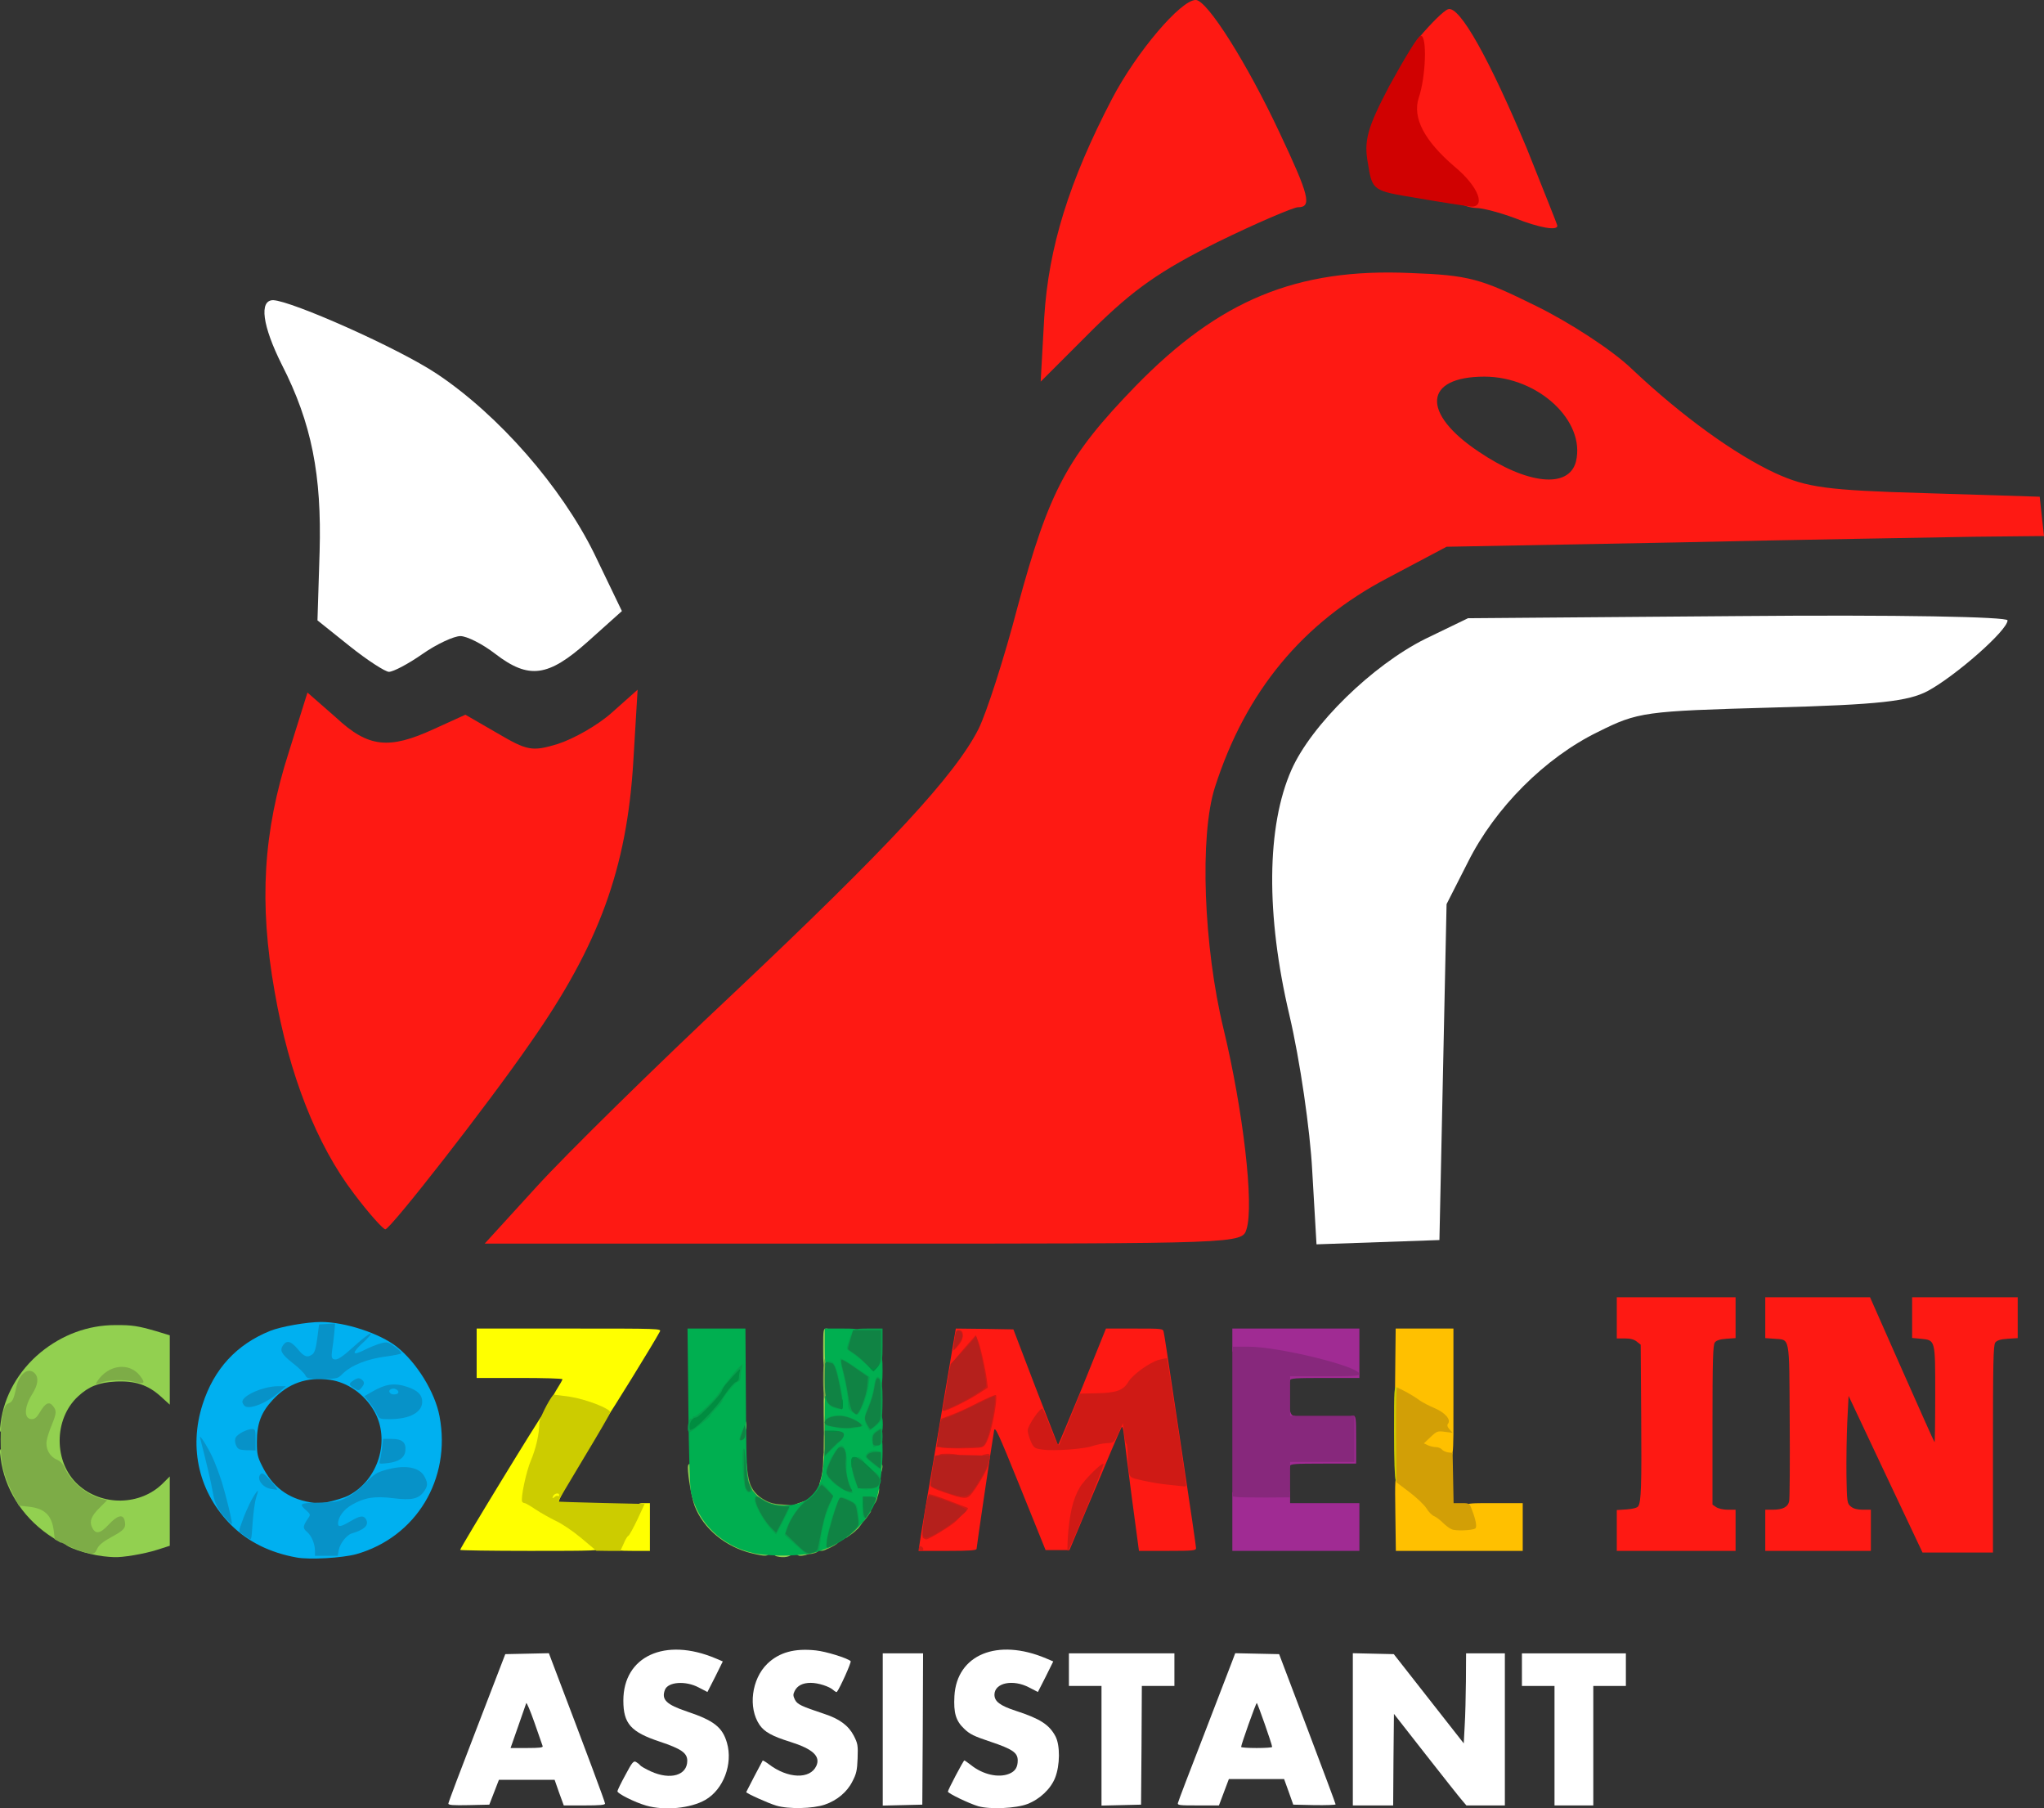 <svg xmlns="http://www.w3.org/2000/svg" xmlns:xlink="http://www.w3.org/1999/xlink" xml:space="preserve" viewBox="103.26 13.76 983.21 869.72"><rect x="103.26" y="13.76" width="983.21" height="869.72" fill="#333333" stroke="none"/><g transform="translate(-1411 -353)"><g><g><g><path d="M110.075 85.149C104.627 83.582 96.269 79.403 96.269 78.284 96.269 77.761 97.985 74.254 100.075 70.448 103.358 64.254 104.03 63.508 105.224 64.179 105.97 64.627 106.866 65.299 107.164 65.746 107.463 66.194 109.776 67.537 112.388 68.731 121.791 72.985 129.851 70.597 129.851 63.582 129.851 59.851 126.94 57.836 116.642 54.403 102.687 49.776 99.105 45.746 99.105 34.627 99.105 13.284 119.179 4.104 143.433 14.328L146.94 15.821 143.284 23.209 139.552 30.522 135.373 28.358C129.105 25 120.597 25.597 119.105 29.478 117.313 34.179 119.776 36.567 129.776 39.925 142.687 44.254 146.791 47.463 148.955 55 151.866 65.149 147.239 77.388 138.582 82.388 131.493 86.493 118.881 87.687 110.075 85.149Z" fill="#FFFFFF" transform="matrix(1 0 0 1 1715 1150)"></path><path d="M172.612 85.149C169.03 84.105 158.209 79.254 158.209 78.657 158.209 78.507 165.896 63.806 166.119 63.508 166.269 63.358 167.537 64.105 169.03 65.224 178.209 72.239 188.955 72.612 191.94 66.045 194.03 61.418 190.224 57.91 179.328 54.478 170.672 51.791 166.94 49.702 164.627 46.343 159.03 38.134 160.746 24.328 168.358 16.94 174.105 11.418 181.493 9.403 191.716 10.522 196.642 11.045 206.791 14.179 208.433 15.672 208.955 16.119 203.06 29.105 201.791 30.522 201.642 30.672 200.896 30.299 200.149 29.627 198.209 27.836 192.836 26.119 189.254 26.119 185.373 26.119 182.761 27.463 181.493 30.075 180.672 31.716 180.746 32.388 181.642 34.254 182.836 36.492 184.552 37.313 195.746 41.045 203.06 43.433 207.388 46.642 209.925 51.493 211.866 55.298 212.015 56.119 211.791 62.463 211.567 68.209 211.194 69.925 209.254 73.582 206.716 78.657 201.866 82.687 195.97 84.701 190.299 86.642 178.433 86.94 172.612 85.149Z" fill="#FFFFFF" transform="matrix(1 0 0 1 1715 1150)"></path><path d="M269.776 85.448C265.448 84.179 255.224 79.254 255.224 78.433 255.224 77.612 262.687 63.433 263.134 63.433 263.358 63.433 264.776 64.478 266.343 65.672 272.015 70.224 279.552 71.94 284.702 69.851 287.612 68.657 288.806 66.716 288.806 63.433 288.806 59.702 286.269 57.985 275.821 54.478 267.761 51.791 265.746 50.821 263.06 48.209 259.03 44.403 257.911 40.597 258.358 32.463 259.478 12.537 279.03 4.478 302.388 14.328L305.896 15.821 302.239 23.209 298.508 30.522 294.328 28.358C286.567 24.254 277.687 26.045 277.612 31.791 277.612 35.075 280.299 37.09 287.836 39.552 299.552 43.358 303.955 46.194 306.94 51.791 309.254 56.119 309.179 65.746 306.791 71.791 304.702 77.09 299.478 82.09 293.433 84.403 288.06 86.493 275.448 87.09 269.776 85.448Z" fill="#FFFFFF" transform="matrix(1 0 0 1 1715 1150)"></path><path d="M14.925 84.179C14.925 83.657 21.119 67.239 28.657 47.761L42.313 12.313 52.836 12.09 63.284 11.866 64.776 15.821C82.09 61.343 90.299 83.358 90.299 84.179 90.299 84.851 87.836 85.075 80.373 85.075L70.448 85.075 68.209 78.955 66.045 72.761 52.687 72.761 39.254 72.761 36.94 78.731 34.627 84.701 24.776 84.925C17.164 85.075 14.925 84.925 14.925 84.179ZM60.298 56.567C60.075 56.045 58.284 50.895 56.343 45.224 54.328 39.478 52.537 35.298 52.388 35.895 52.164 36.492 50.373 41.567 48.433 47.239L44.851 57.463 52.687 57.463C58.731 57.463 60.522 57.239 60.298 56.567Z" fill="#FFFFFF" transform="matrix(1 0 0 1 1715 1150)"></path><path d="M223.881 48.508 223.881 11.94 233.582 11.94 243.284 11.94 243.134 48.358 242.911 84.701 233.433 84.925 223.881 85.149 223.881 48.508Z" fill="#FFFFFF" transform="matrix(1 0 0 1 1715 1150)"></path><path d="M329.105 56.343 329.105 27.612 321.269 27.612 313.433 27.612 313.433 19.776 313.433 11.94 338.806 11.94 364.179 11.94 364.179 19.776 364.179 27.612 356.343 27.612 348.508 27.612 348.358 56.194 348.134 84.701 338.657 84.925 329.105 85.149 329.105 56.343Z" fill="#FFFFFF" transform="matrix(1 0 0 1 1715 1150)"></path><path d="M365.896 83.806C366.045 83.06 371.642 68.358 378.358 51.119 385 33.881 391.12 17.985 391.94 15.821L393.433 11.866 403.955 12.09 414.552 12.313 428.134 48.134C435.597 67.836 441.717 84.254 441.717 84.552 441.791 84.851 437.164 85 431.567 84.925L421.343 84.701 419.179 78.582 416.94 72.388 403.657 72.388 390.373 72.388 387.985 78.731 385.597 85.075 375.523 85.075C366.343 85.075 365.523 85 365.896 83.806ZM411.194 56.94C411.194 55.821 404.179 35.821 403.806 35.821 403.358 35.821 396.269 55.821 396.269 56.94 396.269 57.239 399.627 57.463 403.731 57.463 407.836 57.463 411.194 57.239 411.194 56.94Z" fill="#FFFFFF" transform="matrix(1 0 0 1 1715 1150)"></path><path d="M450 48.508 450 11.866 459.851 12.09 469.702 12.313 486.493 33.731 503.358 55.224 503.806 46.791C504.105 42.239 504.329 32.463 504.403 25.224L504.478 11.94 513.806 11.94 523.135 11.94 523.135 48.508 523.135 85.075 513.881 85.075 504.627 85.075 502.538 82.612C501.343 81.269 493.508 71.343 485.075 60.597L469.776 41.045 469.552 63.06 469.403 85.075 459.702 85.075 450 85.075 450 48.508Z" fill="#FFFFFF" transform="matrix(1 0 0 1 1715 1150)"></path><path d="M547.015 56.343 547.015 27.612 539.179 27.612 531.344 27.612 531.344 19.776 531.344 11.94 556.344 11.94 581.344 11.94 581.344 19.776 581.344 27.612 573.508 27.612 565.672 27.612 565.672 56.343 565.672 85.075 556.344 85.075 547.015 85.075 547.015 56.343Z" fill="#FFFFFF" transform="matrix(1 0 0 1 1715 1150)"></path></g></g></g><g><g><g><path d="M323.961 134.178C323.961 133.149 363.09 68.911 363.723 68.911 364.594 68.911 364.515 76.99 363.565 82.693 363.169 85.307 361.585 90.456 360.08 94.178 357.228 101.386 355.723 109.307 357.228 109.307 357.703 109.307 360.159 110.733 362.614 112.396 365.149 114.06 369.505 116.515 372.278 117.862 378.377 120.634 391.288 131.089 391.288 133.228 391.288 134.574 389.624 134.654 357.624 134.654 339.09 134.654 323.961 134.416 323.961 134.178Z" fill="#FFFF00" transform="matrix(1.002 0 0 1 1411 978)"></path><path d="M398.416 133.545C398.416 131.961 401.585 125.149 402.298 125.149 402.614 125.149 404.357 122.139 406.02 118.416 409.109 111.763 409.109 111.683 412.119 111.683L415.05 111.683 415.05 123.168 415.05 134.654 406.733 134.654C400.238 134.654 398.416 134.416 398.416 133.545Z" fill="#FFFF00" transform="matrix(1.002 0 0 1 1411 978)"></path><path d="M366.099 108.357 366.337 104.951 370.139 104.713C372.198 104.555 373.862 104.713 373.862 104.951 373.862 105.188 373.228 106.535 372.515 107.961 371.802 109.386 371.248 110.733 371.327 111.129 371.406 111.446 370.218 111.683 368.634 111.683L365.862 111.683 366.099 108.357Z" fill="#FFFF00" transform="matrix(1.002 0 0 1 1411 978)"></path><path d="M361.981 99.485C361.981 96.634 363.169 95.842 367.763 95.842 369.743 95.842 369.901 96.079 369.901 99.01L369.901 102.178 365.941 102.178 361.981 102.178 361.981 99.485Z" fill="#FFFF00" transform="matrix(1.002 0 0 1 1411 978)"></path><path d="M388.119 67.168C383.684 64.871 380.357 63.842 375.208 63.05 371.406 62.495 368.159 61.861 368 61.703 367.763 61.545 368.872 59.406 370.297 57.03 371.802 54.654 373.07 52.436 373.07 52.119 373.07 51.723 363.802 51.485 352.476 51.485L331.882 51.485 331.882 39.604 331.882 27.723 376.238 27.723C419.961 27.723 420.674 27.723 419.802 29.228 416.951 34.614 395.09 70.099 394.614 70.178 394.297 70.178 391.367 68.832 388.119 67.168Z" fill="#FFFF00" transform="matrix(1.002 0 0 1 1411 978)"></path><path d="M772.912 116.832C772.674 100.436 772.753 99.01 774.021 99.01 776.239 99.01 787.961 108.277 790.179 111.763 791.209 113.505 792.951 115.248 793.902 115.564 794.852 115.961 796.991 117.545 798.654 119.129 801.585 121.98 802.536 122.297 806.338 121.98 809.031 121.743 809.11 121.664 807.605 118.02 804.991 111.446 804.516 111.683 820.199 111.683L834.06 111.683 834.06 123.168 834.06 134.654 803.565 134.654 773.149 134.654 772.912 116.832Z" fill="#FFC000" transform="matrix(1.002 0 0 1 1411 978)"></path><path d="M795.882 89.743C794.773 89.584 793.347 88.871 792.872 88.238 792.318 87.604 791.05 87.129 790.021 87.129 786.536 87.129 784.159 85.466 784.159 83.01 784.159 79.842 789.704 74.456 792.951 74.456 794.694 74.456 795.248 74.059 795.248 72.951 795.248 71.129 794.377 70.416 788.991 68.198 786.615 67.168 782.734 65.109 780.278 63.525 777.823 61.861 775.13 60.198 774.258 59.723 773.387 59.248 772.674 58.059 772.753 57.109 772.753 56.238 772.833 49.188 772.912 41.584L773.07 27.723 786.932 27.723 800.793 27.723 800.793 59.01C800.793 93.624 801.268 90.535 795.882 89.743Z" fill="#FFC000" transform="matrix(1.002 0 0 1 1411 978)"></path><path d="M152.871 137.268C144.475 136.317 133.862 132.594 133.862 130.614 133.862 129.505 138.693 130.06 142.97 131.723 146.06 132.911 146.139 132.911 147.406 130.772 148.594 128.871 148.594 128.634 147.406 128 145.03 126.733 144.159 124.832 144.159 120.713 144.159 117.862 144.634 116.04 145.743 114.614 147.802 112 147.723 111.129 145.347 110.574 144.238 110.258 143.367 109.703 143.367 109.307 143.367 108.832 142.812 108.515 142.178 108.515 141.545 108.515 140.99 108.198 140.99 107.723 140.99 107.327 140.515 106.931 139.961 106.931 138.693 106.931 134.654 102.812 134.654 101.545 134.654 100.99 134.337 100.594 134.02 100.594 133.624 100.594 132.673 99.168 131.881 97.347 130.852 95.208 129.584 93.782 127.842 93.069 123.961 91.485 122.456 88 123.01 81.663 123.168 78.812 124.119 74.852 125.069 72.871 127.366 67.881 127.05 66.218 124.594 70.337L122.535 73.743 118.178 73.505C113.901 73.267 113.664 73.188 112.951 70.653 112 67.248 113.347 61.307 116.04 57.03 118.02 53.861 118.574 51.485 117.386 51.485 115.881 51.485 114.06 54.574 113.188 58.614 112.079 64 111.287 65.505 109.386 66.139 107.881 66.614 106.139 71.604 106.139 75.564 106.139 77.149 105.743 77.624 104.475 77.624 102.891 77.624 102.812 77.386 103.366 73.188 104.951 60.277 111.842 48.079 122.535 39.208 132.832 30.733 145.347 26.059 158.337 26.059 166.416 25.98 169.347 26.456 178.06 28.99L184.555 30.97 184.555 47.604 184.555 64.317 180.198 60.356C174.099 54.812 167.842 52.752 158.495 53.228 150.337 53.703 145.743 55.525 140.515 60.356 128.792 71.208 128.713 92.04 140.515 102.812 151.921 113.267 170.456 112.951 181.228 102.178L184.555 98.852 184.555 115.485 184.555 132.198 178.376 134.178C172.119 136.159 161.664 137.901 157.782 137.664 156.594 137.664 154.376 137.426 152.871 137.268ZM163.01 49.109C162.218 48.634 161.03 48.554 159.842 49.03 158.258 49.743 158.416 49.822 161.188 49.822 163.644 49.822 164.04 49.663 163.01 49.109Z" fill="#92D050" transform="matrix(1.002 0 0 1 1411 978)"></path><path d="M475.882 137.268C475.09 137.109 474.456 136.396 474.456 135.763 474.456 134.97 475.565 134.654 478.812 134.654 481.981 134.654 483.169 134.97 483.169 135.763 483.169 137.426 479.367 138.218 475.882 137.268Z" fill="#92D050" transform="matrix(1.002 0 0 1 1411 978)"></path><path d="M464.001 135.842C451.248 132.753 440.634 123.881 436.515 113.03 435.09 109.069 433.268 98.931 433.268 94.574 433.268 93.228 433.664 92.673 434.852 92.673 436.199 92.673 436.436 93.228 436.436 96.159 436.436 98.059 436.753 101.465 437.228 103.763 438.02 108.04 441.822 117.386 442.931 117.862 443.248 118.02 443.565 118.97 443.565 120 443.565 121.347 444.04 121.98 445.387 122.139 446.496 122.297 447.208 123.01 447.367 124.198 447.604 125.465 448.159 125.941 449.585 125.941 450.614 125.941 451.486 126.337 451.486 126.733 451.486 127.208 452.04 127.525 452.674 127.525 453.307 127.525 453.862 128.079 453.862 128.713 453.862 129.426 454.575 129.901 455.763 129.901 456.793 129.901 457.822 130.139 457.981 130.535 458.298 131.248 468.119 133.862 470.416 133.862 471.525 133.862 472.08 134.337 472.08 135.446 472.08 137.347 470.575 137.426 464.001 135.842Z" fill="#92D050" transform="matrix(1.002 0 0 1 1411 978)"></path><path d="M485.545 135.446C485.545 134.099 486.1 133.862 488.713 133.862 492.278 133.862 493.228 135.683 490.139 136.555 486.812 137.426 485.545 137.109 485.545 135.446Z" fill="#92D050" transform="matrix(1.002 0 0 1 1411 978)"></path><path d="M495.842 133.069C495.842 131.802 496.397 131.485 498.614 131.485 501.704 131.485 502.258 132.594 499.882 133.862 497.426 135.129 495.842 134.812 495.842 133.069Z" fill="#92D050" transform="matrix(1.002 0 0 1 1411 978)"></path><path d="M126.178 126.812C113.426 117.862 105.188 104.555 103.366 89.98 102.812 85.941 102.891 85.545 104.317 85.545 105.663 85.545 105.98 86.257 106.376 89.347 106.931 94.257 109.386 101.149 112.317 106.376 114.614 110.416 114.772 110.495 118.891 110.97 126.891 111.763 130.297 115.089 131.248 122.693 131.485 124.911 132.04 126.733 132.357 126.733 132.753 126.733 133.069 127.604 133.069 128.713 133.069 129.822 132.753 130.693 132.436 130.693 132.04 130.693 129.267 128.951 126.178 126.812Z" fill="#92D050" transform="matrix(1.002 0 0 1 1411 978)"></path><path d="M513.268 122.456C513.268 119.842 513.426 119.604 515.723 119.604L518.1 119.604 516.436 121.98C513.981 125.465 513.268 125.545 513.268 122.456Z" fill="#92D050" transform="matrix(1.002 0 0 1 1411 978)"></path><path d="M483.169 113.822C483.169 113.188 484.515 112.317 486.179 111.763 487.763 111.208 489.585 110.574 490.139 110.416 490.773 110.099 491.09 110.654 491.09 111.921 491.09 113.267 490.535 114.06 489.347 114.376 486.179 115.168 483.169 114.931 483.169 113.822Z" fill="#92D050" transform="matrix(1.002 0 0 1 1411 978)"></path><path d="M464.159 109.703C464.159 109.069 463.605 108.515 462.971 108.515 462.179 108.515 461.783 107.644 461.783 105.743 461.783 102.574 462.892 102.099 464.238 104.792 464.793 105.743 466.298 107.485 467.644 108.673L470.1 110.812 467.169 110.891C465.03 110.891 464.159 110.574 464.159 109.703Z" fill="#92D050" transform="matrix(1.002 0 0 1 1411 978)"></path><path d="M521.981 106.535C521.981 104.317 522.298 103.763 523.565 103.763 525.228 103.763 525.466 104.555 524.674 107.564 523.882 110.416 521.981 109.703 521.981 106.535Z" fill="#92D050" transform="matrix(1.002 0 0 1 1411 978)"></path><path d="M497.109 100.04C497.743 98.059 498.218 94.337 498.218 91.723 498.218 87.525 498.377 87.129 499.882 87.129 501.545 87.129 501.624 87.366 501.149 92.911 500.357 102.258 499.882 103.763 497.822 103.763 496.001 103.763 496.001 103.683 497.109 100.04Z" fill="#92D050" transform="matrix(1.002 0 0 1 1411 978)"></path><path d="M523.565 95.446C523.565 93.228 523.882 92.673 525.149 92.673 526.812 92.673 527.05 93.466 526.258 96.475 525.466 99.327 523.565 98.614 523.565 95.446Z" fill="#92D050" transform="matrix(1.002 0 0 1 1411 978)"></path><path d="M498.456 68.911C498.377 58.456 498.456 57.822 499.882 57.822 501.308 57.822 501.387 58.535 501.387 68.911 501.387 79.05 501.228 80 499.961 80 498.614 80 498.535 79.05 498.456 68.911Z" fill="#92D050" transform="matrix(1.002 0 0 1 1411 978)"></path><path d="M458.614 74.456C458.614 71.05 460.436 69.941 461.228 72.871 461.783 75.089 460.991 77.624 459.723 77.624 458.931 77.624 458.614 76.594 458.614 74.456Z" fill="#92D050" transform="matrix(1.002 0 0 1 1411 978)"></path><path d="M498.218 36.832C498.218 28.277 498.298 27.723 499.803 27.723 501.308 27.723 501.387 28.277 501.387 36.832 501.387 45.386 501.308 45.941 499.803 45.941 498.298 45.941 498.218 45.386 498.218 36.832Z" fill="#92D050" transform="matrix(1.002 0 0 1 1411 978)"></path><path d="M245.386 137.822C232.713 135.525 222.337 130.376 214.258 122.456 198.654 107.01 193.505 85.386 200.317 64.159 205.782 47.129 216.634 35.327 232.792 28.832 237.862 26.772 250.456 24.555 257.188 24.555 268.674 24.555 285.307 30.02 293.466 36.436 303.05 43.96 311.921 58.376 314.06 69.941 319.763 100.119 302.812 128.079 274.06 136.238 267.406 138.06 251.565 139.01 245.386 137.822ZM263.287 131.961C263.604 130.456 264.555 128.317 265.426 127.208L267.01 125.149 265.03 125.149C263.129 125.149 262.971 124.911 262.971 121.664 262.971 119.683 263.287 117.228 263.763 116.119 264.476 114.06 264.476 114.06 260.594 114.06 257.584 114.06 256.634 113.743 256.634 112.871 256.634 112.238 256.713 111.683 256.872 111.683 259.327 111.683 267.327 109.545 270.179 108.119 284.753 100.673 290.693 81.109 282.535 67.168 277.862 59.168 269.862 53.545 261.307 52.356 250.456 50.852 241.347 54.099 234.06 61.941 228.436 67.96 226.376 73.426 226.376 82.218 226.376 88 226.693 89.426 228.832 93.703 233.822 103.842 241.268 109.465 252.04 111.287L254.891 111.763 254.495 116.277C254.258 118.733 253.703 121.267 253.228 121.822 252.674 122.535 252.832 123.089 253.624 123.802 255.129 124.99 256.634 129.347 256.634 132.357 256.634 134.495 256.872 134.654 259.723 134.654 262.575 134.654 262.812 134.495 263.287 131.961ZM300.594 106.614C305.901 104.317 305.901 100.357 300.436 97.822 297.664 96.475 297.268 96.475 291.644 97.822 287.604 98.772 285.228 99.802 284.119 101.069 283.248 102.099 281.664 102.97 280.634 102.97 279.287 102.97 278.812 103.446 278.812 104.792 278.812 106.456 279.129 106.535 283.327 106.297 286.891 106.139 296.159 107.01 297.664 107.644 297.743 107.644 299.089 107.248 300.594 106.614ZM293.386 87.842C295.446 86.257 295.446 86.099 294.179 84.673 293.466 83.802 291.961 83.168 290.931 83.168 289.347 83.168 289.109 83.564 289.109 86.337 289.109 89.98 290.139 90.376 293.386 87.842ZM223.367 81.584C223.367 78.812 223.208 78.733 220.515 80.555 218.535 81.822 218.535 81.901 219.881 82.931 222.178 84.594 223.367 84.198 223.367 81.584ZM295.842 68.04C299.486 67.089 303.684 63.525 302.733 62.099 302.099 61.149 298.456 58.614 297.743 58.614 297.426 58.614 297.03 59.327 296.792 60.198 296.476 61.545 295.684 61.782 292.278 61.782 288.872 61.782 288.08 61.545 287.763 60.277 287.446 58.931 287.05 58.852 285.466 59.564 283.089 60.673 283.089 60.752 285.624 65.267 287.921 69.307 289.268 69.703 295.842 68.04ZM265.188 47.129 267.01 45.228 263.604 44.99 260.198 44.752 260.198 39.208C260.198 36.198 260.515 32.317 260.911 30.654 261.545 27.881 261.466 27.564 260.119 27.881 258.852 28.119 258.456 29.307 257.743 34.772 256.792 42.218 255.763 43.564 251.327 43.564L248.634 43.564 250.852 46.337C252.99 49.03 253.307 49.109 258.218 49.109 262.654 49.109 263.604 48.792 265.188 47.129ZM288.634 38.02C288.08 37.465 287.129 37.465 285.862 37.941 284.04 38.654 284.119 38.733 286.733 38.733 288.555 38.812 289.188 38.574 288.634 38.02Z" fill="#00B0F0" transform="matrix(1.002 0 0 1 1411 978)"></path><path d="M382.179 128.555C378.218 125.228 372.753 121.505 369.901 120.238 367.129 118.891 362.773 116.436 360.238 114.772 357.783 113.109 355.406 111.683 354.931 111.683 354.535 111.683 353.981 111.366 353.743 111.05 352.872 109.624 355.644 96.475 357.941 91.089 360.317 85.545 361.981 78.178 361.981 73.109 361.981 71.129 366.416 62.178 368.713 59.564 368.793 59.485 372.357 59.881 376.634 60.515 384.396 61.703 396.04 66.218 396.04 68.04 396.04 68.515 390.337 78.337 383.367 89.901 376.397 101.465 370.852 110.97 370.931 110.97 371.01 111.05 380.436 111.287 391.842 111.604L412.515 112.079 409.03 119.604C407.05 123.723 405.149 127.208 404.753 127.366 404.278 127.525 403.248 129.188 402.456 131.168L400.872 134.654 395.09 134.654 389.307 134.574 382.179 128.555ZM370.931 108.277C371.248 108.515 371.486 108.357 371.486 107.802 371.486 106.456 368.951 107.01 368.476 108.515 368.159 109.465 368.238 109.545 369.268 108.753 369.901 108.198 370.694 107.961 370.931 108.277Z" fill="#CCCC00" transform="matrix(1.002 0 0 1 1411 978)"></path><path d="M773.07 100.673C772.595 99.723 772.278 90.852 772.278 77.386 772.278 56 772.278 55.604 773.862 56 775.367 56.396 775.446 57.109 775.446 79.287 775.446 101.465 775.13 104.396 773.07 100.673Z" fill="#CCCC00" transform="matrix(1.002 0 0 1 1411 978)"></path><path d="M800.001 124.277C798.892 123.881 796.991 122.376 795.645 121.03 794.377 119.763 792.476 118.337 791.526 117.941 790.575 117.624 788.833 115.881 787.803 114.139 786.694 112.396 782.971 108.911 779.644 106.376L773.466 101.703 773.229 78.97C773.149 64.555 773.308 56.238 773.783 56.238 774.813 56.238 781.546 59.961 784.555 62.258 785.902 63.208 789.07 64.871 791.684 65.98 796.753 68.119 799.763 71.525 798.179 73.505 797.625 74.218 797.862 75.01 798.892 76.198L800.397 77.862 796.674 77.386C793.189 76.911 792.793 77.069 789.783 79.921L786.615 82.931 788.595 83.881C789.704 84.356 791.367 84.753 792.397 84.753 793.427 84.753 794.694 85.228 795.248 85.862 795.724 86.495 797.149 87.129 798.258 87.287L800.397 87.525 800.635 99.644 800.872 111.683 804.674 111.683C808.476 111.683 808.555 111.763 809.744 115.089 811.565 119.763 812.199 123.327 811.248 123.881 809.744 124.832 801.902 125.149 800.001 124.277Z" fill="#D29F06" transform="matrix(1.002 0 0 1 1411 978)"></path><path d="M142.812 135.05C140.99 134.495 137.188 132.911 134.416 131.565L129.347 129.109 128.871 125.069C127.921 117.465 124.515 114.139 116.436 113.347L112.079 112.871 108.832 106.376C104.713 98.139 103.366 92.04 103.366 81.188 103.366 70.97 104.792 64.475 107.01 63.763 108.99 63.129 109.703 61.624 110.812 56.158 112.159 49.505 116.594 46.099 119.683 49.188 121.743 51.248 121.347 54.733 118.574 59.168 114.535 65.584 114.456 71.287 118.337 71.287 119.763 71.287 120.792 70.416 122.297 67.802 124.832 63.525 126.654 62.654 128.475 64.951 130.297 67.248 130.218 68.356 127.921 74.059 126.812 76.673 125.703 80.079 125.465 81.663 124.832 85.466 126.891 89.267 130.218 90.693 131.881 91.406 133.228 92.753 133.862 94.257 136.634 100.911 143.921 107.248 151.129 109.386L154.456 110.337 150.891 113.901C146.931 117.782 145.901 120.396 147.169 123.168 148.832 126.812 151.05 126.495 155.169 122.06 159.367 117.545 162.06 116.832 162.852 119.921 163.723 123.406 162.852 124.594 156.832 127.842 152.475 130.218 150.574 131.802 149.703 133.624 148.436 136.475 147.723 136.555 142.812 135.05Z" fill="#7DAC47" transform="matrix(1.002 0 0 1 1411 978)"></path><path d="M490.298 134.654C490.298 133.386 490.852 133.069 493.07 133.069 496.238 133.069 496.951 134.97 494.1 135.763 491.09 136.555 490.298 136.317 490.298 134.654Z" fill="#7DAC47" transform="matrix(1.002 0 0 1 1411 978)"></path><path d="M499.803 131.961C499.803 130.139 500.119 129.901 502.575 129.901 506.773 129.901 506.218 130.931 500.436 133.703 500.04 133.862 499.803 133.069 499.803 131.961Z" fill="#7DAC47" transform="matrix(1.002 0 0 1 1411 978)"></path><path d="M509.308 126.02C509.308 123.723 509.545 123.565 512.159 123.565 515.248 123.565 515.169 124.277 511.684 126.733L509.308 128.396 509.308 126.02Z" fill="#7DAC47" transform="matrix(1.002 0 0 1 1411 978)"></path><path d="M516.436 118.495C516.436 115.881 516.595 115.644 518.892 115.644L521.268 115.644 519.605 118.02C517.149 121.505 516.436 121.584 516.436 118.495Z" fill="#7DAC47" transform="matrix(1.002 0 0 1 1411 978)"></path><path d="M471.684 114.456C469.545 113.901 467.644 113.03 467.486 112.555 467.327 112.079 466.694 111.683 466.06 111.683 465.347 111.683 464.951 110.812 464.951 109.307 464.951 107.327 464.634 106.931 463.05 106.931 460.595 106.931 459.565 104.079 458.852 95.287 458.456 89.505 458.535 88.713 459.723 88.713 460.436 88.713 460.991 88.792 461.07 88.951 461.07 89.03 461.387 91.802 461.704 95.05 462.575 103.129 464.397 106.693 469.228 109.624 472.317 111.525 474.218 112.079 478.496 112.317 483.248 112.634 483.961 112.871 483.961 114.139 483.961 115.406 483.407 115.644 479.842 115.564 477.545 115.564 473.902 115.089 471.684 114.456Z" fill="#7DAC47" transform="matrix(1.002 0 0 1 1411 978)"></path><path d="M521.189 109.703C521.189 107.485 521.506 106.931 522.773 106.931 524.516 106.931 524.832 108.515 523.565 110.97 522.298 113.347 521.189 112.792 521.189 109.703Z" fill="#7DAC47" transform="matrix(1.002 0 0 1 1411 978)"></path><path d="M498.535 89.188C498.218 87.763 498.535 72.792 499.01 69.941 499.01 69.782 499.565 69.703 500.199 69.703 501.228 69.703 501.387 71.446 501.387 80.396 501.387 89.347 501.228 91.089 500.199 91.089 499.565 91.089 498.852 90.218 498.535 89.188Z" fill="#7DAC47" transform="matrix(1.002 0 0 1 1411 978)"></path><path d="M498.694 60.832C498.06 58.456 498.06 45.307 498.694 43.01 499.01 41.98 499.723 41.188 500.278 41.188 501.149 41.188 501.387 43.327 501.387 51.881 501.387 60.436 501.149 62.574 500.278 62.574 499.723 62.574 499.01 61.782 498.694 60.832Z" fill="#7DAC47" transform="matrix(1.002 0 0 1 1411 978)"></path><path d="M149.862 52.911C155.089 45.069 165.07 43.802 170.218 50.376 173.07 54.02 172.436 54.654 167.367 53.307 162.614 52.04 154.852 52.356 150.733 53.941 148.753 54.654 148.753 54.654 149.862 52.911Z" fill="#7DAC47" transform="matrix(1.002 0 0 1 1411 978)"></path><path d="M254.258 134.733C254.258 131.248 252.594 127.287 250.377 125.465 248.238 123.644 248.396 122.772 251.248 118.574 252.119 117.307 251.961 116.832 250.139 115.248 246.337 111.921 246.891 111.604 256.238 111.446 263.921 111.287 265.426 111.05 269.386 109.069 272 107.802 275.723 104.951 278.495 102.02 282.614 97.743 283.802 96.951 288.317 95.683 297.585 93.069 304.555 94.337 306.931 99.089 308.515 102.099 308.436 103.525 306.535 106.139 304 109.703 300.515 110.416 291.802 109.307 282.931 108.198 278.02 108.99 272 112.475 268.04 114.693 265.347 118.416 265.347 121.505 265.347 123.327 266.773 123.089 271.287 120.396 275.961 117.624 277.624 117.465 278.812 119.525 280.238 122.297 278.099 124.436 271.921 126.258 269.386 127.05 266.297 131.089 265.664 134.258L265.188 137.03 259.723 137.03 254.258 137.03 254.258 134.733Z" fill="#0792C8" transform="matrix(1.002 0 0 1 1411 978)"></path><path d="M222.178 128.555C221.307 127.921 219.881 126.891 219.089 126.337 217.584 125.228 217.584 125.149 219.406 120.238 221.386 114.693 224.159 108.99 226.06 106.535 227.169 105.109 227.169 105.347 226.06 108.911 225.347 111.129 224.634 116.673 224.317 121.347 223.763 129.584 223.763 129.743 222.178 128.555Z" fill="#0792C8" transform="matrix(1.002 0 0 1 1411 978)"></path><path d="M212.119 119.763C207.604 114.852 206.099 112 205.228 106.535 204.515 102.02 201.822 90.852 199.129 80.396 198.416 77.782 202.773 84.594 205.149 89.822 206.337 92.436 208.317 97.663 209.505 101.386 211.565 108.04 214.812 121.347 214.337 121.743 214.258 121.901 213.228 120.951 212.119 119.763Z" fill="#0792C8" transform="matrix(1.002 0 0 1 1411 978)"></path><path d="M232.872 104.792C228.753 104 225.901 99.564 228.357 97.584 229.07 96.951 230.258 97.822 233.109 101.069 235.248 103.446 236.436 105.267 235.881 105.267 235.327 105.188 233.98 104.951 232.872 104.792Z" fill="#0792C8" transform="matrix(1.002 0 0 1 1411 978)"></path><path d="M285.466 91.01C285.783 89.98 286.179 87.208 286.495 84.99L286.971 80.792 291.089 80.792C296.08 80.792 298.06 82.456 297.664 86.416 297.347 89.822 294.575 91.802 289.188 92.436 284.911 92.911 284.911 92.911 285.466 91.01Z" fill="#0792C8" transform="matrix(1.002 0 0 1 1411 978)"></path><path d="M217.98 85.782C216.396 85.149 215.287 81.743 216.238 80.079 217.109 78.416 221.703 76.04 224.079 76.04 225.584 76.04 225.743 76.515 225.743 81.188L225.743 86.337 222.416 86.257C220.515 86.257 218.535 86.02 217.98 85.782Z" fill="#0792C8" transform="matrix(1.002 0 0 1 1411 978)"></path><path d="M283.644 68.198C282.773 66.535 281.109 64.079 280 62.733L277.941 60.277 281.347 58.297C288.238 54.258 292.436 53.703 298.773 55.842 303.604 57.505 305.743 59.644 305.743 62.891 305.743 68.04 299.723 71.287 290.139 71.287 285.149 71.287 285.149 71.287 283.644 68.198ZM294.179 58.693C294.891 57.663 292.674 56.158 291.169 56.713 289.822 57.188 289.585 57.98 290.456 58.852 291.169 59.644 293.703 59.564 294.179 58.693Z" fill="#0792C8" transform="matrix(1.002 0 0 1 1411 978)"></path><path d="M220.436 64.871C219.881 64.317 219.406 63.446 219.406 62.97 219.406 59.881 229.545 55.446 236.674 55.446L240.238 55.446 237.149 58.218C231.287 63.525 222.495 67.01 220.436 64.871Z" fill="#0792C8" transform="matrix(1.002 0 0 1 1411 978)"></path><path d="M273.109 56.396C270.337 54.733 270.337 54.258 272.951 52.515 274.456 51.564 275.327 51.406 276.278 51.961 278.099 53.149 278.258 54.258 276.674 56.079 275.327 57.743 275.169 57.743 273.109 56.396Z" fill="#0792C8" transform="matrix(1.002 0 0 1 1411 978)"></path><path d="M249.584 50.139C249.109 49.188 246.495 46.574 243.723 44.436 238.179 40.079 237.149 38.258 238.971 35.723 240.713 33.188 242.773 33.743 246.02 37.624 249.03 41.347 250.614 41.901 253.07 40.079 254.099 39.287 254.733 37.228 255.367 32.396L256.238 25.743 260.119 25.505 263.921 25.267 263.525 29.861C263.287 32.396 262.812 36.119 262.495 38.178 262.099 41.188 262.258 42.059 263.208 42.456 264.951 43.089 267.01 41.743 273.822 35.564 277.149 32.554 280.396 30.099 280.951 30.099 281.585 30.099 280.08 31.921 277.703 34.139 271.763 39.525 271.842 41.109 277.862 38.099 280.317 36.832 283.882 35.406 285.783 34.852 288.951 34.059 289.347 34.139 292.674 36.515 294.654 37.941 296 39.366 295.684 39.683 295.287 40 292.198 40.634 288.713 41.109 279.287 42.297 271.763 45.307 267.406 49.584 265.268 51.802 264.872 51.881 257.743 51.881 250.931 51.881 250.297 51.723 249.584 50.139Z" fill="#0792C8" transform="matrix(1.002 0 0 1 1411 978)"></path><path d="M694.654 120.555 694.654 106.456 708.516 106.297 722.377 106.139 722.377 108.911 722.377 111.683 739.011 111.683 755.644 111.683 755.644 123.168 755.644 134.654 725.149 134.654 694.654 134.654 694.654 120.555Z" fill="#A02B93" transform="matrix(1.002 0 0 1 1411 978)"></path><path d="M720.001 92.277 720.001 89.505 735.446 89.505 750.892 89.505 750.892 79.604C750.892 70.257 750.971 69.703 752.476 69.703 753.981 69.703 754.06 70.257 754.06 81.188L754.06 92.673 738.219 92.673C724.674 92.673 722.377 92.832 722.377 93.862 722.377 94.495 721.823 95.05 721.189 95.05 720.397 95.05 720.001 94.178 720.001 92.277Z" fill="#A02B93" transform="matrix(1.002 0 0 1 1411 978)"></path><path d="M720.001 69.307C720.001 66.218 721.902 65.347 722.615 68.119 722.852 68.99 723.565 69.703 724.278 69.703 724.991 69.703 725.545 70.257 725.545 70.891 725.545 71.683 724.674 72.079 722.773 72.079 720.159 72.079 720.001 71.921 720.001 69.307Z" fill="#A02B93" transform="matrix(1.002 0 0 1 1411 978)"></path><path d="M720.001 51.089 720.001 48.317 732.912 48.317C739.961 48.317 745.189 48 744.555 47.604 742.654 46.574 725.149 42.218 715.882 40.475 711.209 39.525 704.555 38.812 701.07 38.812L694.654 38.812 694.654 33.267 694.654 27.723 725.149 27.723 755.644 27.723 755.644 39.604 755.644 51.485 739.011 51.485C724.753 51.485 722.377 51.644 722.377 52.673 722.377 53.307 721.823 53.861 721.189 53.861 720.397 53.861 720.001 52.99 720.001 51.089Z" fill="#A02B93" transform="matrix(1.002 0 0 1 1411 978)"></path><path d="M696.872 108.753 694.654 108.436 694.654 72.396 694.654 36.436 702.258 36.436C716.912 36.436 755.644 45.941 755.644 49.584 755.644 50.535 752.793 50.693 739.011 50.693L722.377 50.693 722.377 60.198 722.377 69.703 737.823 69.703 753.268 69.703 753.268 80.792 753.268 91.881 737.823 91.881 722.377 91.881 722.377 100.436 722.377 108.911 710.654 108.99C704.238 108.99 698.06 108.911 696.872 108.753Z" fill="#87287C" transform="matrix(1.002 0 0 1 1411 978)"></path><path d="M1008.24 97.822 990.496 60.119 989.863 72.634C989.546 79.525 989.387 91.168 989.466 98.456 989.704 111.446 989.783 111.842 991.605 113.347 992.872 114.376 994.694 114.852 997.308 114.852L1001.19 114.852 1001.19 124.753 1001.19 134.654 975.843 134.654 950.496 134.654 950.496 124.753 950.496 114.852 954.061 114.852C958.971 114.852 961.506 113.505 961.981 110.574 962.219 109.228 962.377 91.802 962.219 71.921 961.981 30.574 962.457 33.267 954.932 32.634L950.496 32.317 950.496 22.495 950.496 12.673 975.684 12.673 1000.79 12.673 1016.16 47.525C1024.63 66.693 1031.61 82.376 1031.76 82.376 1031.92 82.376 1032.08 72.079 1032.08 59.485 1032.08 32.871 1032.24 33.347 1025.11 32.634L1020.99 32.238 1020.99 22.495 1020.99 12.673 1046.34 12.673 1071.68 12.673 1071.68 22.495 1071.68 32.317 1066.85 32.634C1063.29 32.871 1061.7 33.426 1060.91 34.456 1059.96 35.644 1059.8 44.911 1059.8 85.703L1059.8 135.446 1042.85 135.446 1025.98 135.446 1008.24 97.822Z" fill="#FE1913" transform="matrix(1.002 0 0 1 1411 978)"></path><path d="M544.555 130.931C544.793 128.792 548.357 107.564 552.476 83.564 556.516 59.644 560.318 37.228 560.872 33.822L561.902 27.723 575.684 27.881 589.545 28.119 600.08 55.762C605.941 70.97 610.852 83.564 610.931 83.723 611.09 83.881 616.318 71.287 622.654 55.842L633.981 27.723 647.684 27.723C661.229 27.723 661.387 27.723 661.704 29.465 662.179 31.604 662.575 34.456 670.892 89.901 674.377 113.03 677.229 132.515 677.229 133.307 677.229 134.495 676.04 134.654 663.526 134.654L649.823 134.654 646.417 109.149C644.595 95.05 642.852 81.505 642.615 78.97 642.377 76.436 641.902 74.693 641.585 75.01 641.347 75.327 639.05 80.475 636.595 86.337 634.139 92.198 628.595 105.426 624.238 115.644L616.476 134.258 610.694 134.258 604.991 134.258 592.872 104.159C582.1 77.465 580.674 74.456 580.278 76.832 579.248 82.614 571.882 132.673 571.882 133.624 571.882 134.416 568.872 134.654 557.941 134.654L544.001 134.654 544.555 130.931ZM553.189 122.693C555.407 121.347 558.417 119.129 559.842 117.782L562.377 115.327 556.674 113.109C553.585 111.921 550.892 110.97 550.813 111.129 550.417 111.604 548.436 125.149 548.753 125.149 548.991 125.149 550.971 124.04 553.189 122.693ZM623.367 110.099C624.159 109.545 624.872 105.267 624.08 105.743 623.446 106.218 620.12 114.535 620.278 115.485 620.278 115.802 620.832 114.772 621.545 113.267 622.179 111.763 622.971 110.337 623.367 110.099ZM569.347 101.624C572.674 96.713 575.367 91.881 574.892 91.485 574.733 91.406 570.139 91.089 564.595 90.852 553.11 90.297 554.456 89.505 553.03 97.901L552.318 101.941 558.337 104C561.664 105.188 564.753 106.06 565.308 106.139 565.862 106.139 567.684 104.079 569.347 101.624ZM669.308 99.881C669.308 99.485 667.565 87.287 665.347 72.871 663.209 58.456 661.387 46.337 661.387 45.941 661.387 43.406 649.427 51.723 646.971 55.921 644.753 59.644 641.11 60.99 631.526 61.545 623.922 62.02 623.446 62.099 623.05 63.842 622.733 64.871 622.179 65.743 621.783 65.743 621.308 65.743 620.991 66.614 620.991 67.723 620.991 68.832 620.674 69.703 620.199 69.703 619.803 69.703 619.407 70.574 619.407 71.683 619.407 72.792 619.09 73.663 618.615 73.663 618.219 73.663 617.823 74.535 617.823 75.564 617.823 76.594 617.506 77.624 617.189 77.782 616.793 77.941 616.238 79.208 616.001 80.634 615.525 83.168 615.525 83.168 618.535 83.168 620.199 83.168 623.605 82.456 626.139 81.584 628.674 80.713 631.922 80 633.347 80 635.565 80 636.04 79.604 636.832 77.228 637.308 75.723 638.1 74.456 638.496 74.456 638.892 74.456 639.209 73.743 639.209 72.871 639.209 71.604 639.763 71.287 641.902 71.287L644.516 71.287 645.07 76.04C645.387 78.654 645.941 80.792 646.337 80.792 646.733 80.792 647.05 83.406 646.971 86.574 646.892 96.634 646.971 96.871 654.1 98.456 663.842 100.594 669.308 101.149 669.308 99.881ZM606.258 81.188C605.704 79.683 605.149 77.703 605.149 76.832 605.149 75.96 604.832 75.248 604.357 75.248 603.961 75.248 603.565 74.772 603.565 74.139 603.565 72.079 602.456 72.238 600.634 74.376 598.971 76.515 598.971 76.594 600.397 79.763 601.506 82.297 602.377 83.089 604.12 83.406 605.308 83.564 606.575 83.802 606.892 83.881 607.209 83.881 606.892 82.693 606.258 81.188ZM571.882 82.456C573.387 82.059 574.179 80.792 575.684 76.436 576.634 73.347 577.743 69.307 577.981 67.485L578.456 64 572.595 67.01C569.347 68.594 564.595 70.733 561.981 71.683 558.02 73.188 557.149 73.901 556.753 75.723 555.803 80.079 555.961 82.218 557.466 82.614 559.605 83.168 569.664 83.089 571.882 82.456ZM562.615 61.307C564.04 60.594 567.209 58.693 569.743 57.109 574.971 53.861 574.892 54.495 572.12 42.376L570.852 36.911 566.258 41.98C562.139 46.654 561.585 47.683 560.793 52.277 560.318 55.129 559.763 58.614 559.525 60.04 558.971 62.97 559.129 63.05 562.615 61.307Z" fill="#FE1913" transform="matrix(1.002 0 0 1 1411 978)"></path><path d="M879.209 124.832 879.209 115.01 884.041 114.693C887.051 114.456 889.11 113.901 889.506 113.188 890.932 110.97 891.169 103.366 890.932 69.862L890.694 35.485 888.793 33.98C887.526 32.95 885.704 32.475 883.09 32.475L879.209 32.475 879.209 22.574 879.209 12.673 907.724 12.673 936.239 12.673 936.239 22.495 936.239 32.317 931.803 32.634C928.635 32.871 926.971 33.426 926.259 34.456 925.387 35.644 925.15 43.327 925.15 74.139L925.15 112.396 926.892 113.584C927.922 114.297 930.298 114.852 932.437 114.852L936.239 114.852 936.239 124.753 936.239 134.654 907.724 134.654 879.209 134.654 879.209 124.832Z" fill="#FE1913" transform="matrix(1.002 0 0 1 1411 978)"></path><path d="M464.951 135.763C449.664 132.436 438.02 121.188 434.773 106.535 434.218 104.079 433.743 88.159 433.505 65.188L433.109 27.723 446.971 27.723 460.911 27.723 461.149 63.604C461.387 102.574 461.387 102.733 466.06 107.723 467.09 108.832 468.515 110.812 469.149 112.079 470.337 114.218 470.416 114.297 470.496 112.713 470.496 111.129 470.733 111.05 472.397 111.683 478.1 113.822 486.575 112.871 490.852 109.624 496.001 105.663 497.902 101.069 498.614 90.614 499.01 84.753 499.248 84.198 501.783 81.822L504.555 79.208 501.783 79.208 499.01 79.208 499.01 69.307C499.01 60.04 499.09 59.406 500.515 59.406 501.387 59.406 502.258 60.119 502.575 60.911 503.288 63.208 505.426 63.763 505.03 61.545 503.288 52.99 501.704 47.842 500.515 46.654 499.248 45.386 499.01 43.881 499.01 36.436L499.01 27.723 507.327 27.723C516.436 27.723 516.674 27.881 514.377 32.396 513.743 33.743 513.268 35.168 513.426 35.564 513.585 35.881 515.723 37.861 518.258 39.921 521.822 42.852 522.931 43.327 523.248 42.376 523.565 41.743 524.436 41.188 525.228 41.188 526.575 41.188 526.733 41.822 526.733 48.317 526.733 52.277 526.416 55.446 526.02 55.446 525.624 55.446 525.07 57.109 524.753 59.168 524.436 61.307 523.565 64.555 522.694 66.456 520.714 71.05 520.714 73.109 522.694 70.733 523.565 69.703 524.753 68.911 525.466 68.911 527.367 68.911 527.288 78.812 525.387 79.921 524.04 80.713 524.04 80.713 525.387 80.792 526.575 80.792 526.733 81.584 526.733 86.574 526.733 94.099 525.545 104 524.04 108.911 520.238 121.426 506.852 132.753 492.278 135.842 485.387 137.268 471.763 137.268 464.951 135.763ZM493.07 132.436C493.545 132.119 494.337 128.713 494.892 124.911 495.446 121.109 496.634 116.119 497.426 113.98 499.407 108.99 499.407 107.723 497.426 107.723 496.397 107.723 495.842 108.277 495.842 109.307 495.842 110.337 495.288 110.891 494.258 110.891 493.387 110.891 492.674 111.446 492.674 112.079 492.674 112.713 492.04 113.267 491.327 113.267 490.535 113.267 489.506 114.06 489.03 115.089 488.555 116.04 486.971 118.733 485.466 121.109L482.773 125.386 487.129 129.188C491.803 133.307 491.882 133.386 493.07 132.436ZM506.139 126.654C506.139 126.258 507.01 125.941 508.119 125.941 509.545 125.941 510.1 125.545 510.1 124.436 510.1 123.644 510.654 122.535 511.288 121.98 512.001 121.426 512.476 119.683 512.476 117.941 512.476 115.564 512.08 114.614 510.416 113.584 507.882 111.842 507.644 112.159 504.951 120.634 502.575 128.079 502.575 128.317 504.555 127.763 505.426 127.525 506.139 127.05 506.139 126.654ZM475.09 115.406C470.812 114.297 470.258 114.931 472.634 118.258L474.773 121.267 476.119 118.654 477.466 116.04 475.09 115.406ZM522.298 101.545C522.456 101.228 520.714 99.168 518.337 97.03 515.961 94.812 514.06 93.069 514.06 93.069 514.06 93.069 514.615 94.812 515.248 96.871 515.882 98.931 516.595 100.99 516.832 101.386 517.387 102.337 521.743 102.416 522.298 101.545ZM506.773 91.248 506.535 88.317 504.793 91.644C503.763 93.466 502.971 95.446 502.971 95.921 502.971 96.475 503.763 97.822 504.793 98.852L506.535 100.753 506.773 97.505C506.931 95.683 506.931 92.911 506.773 91.248ZM509.308 72.871C508.674 72.475 507.09 72.159 505.743 72.159 503.367 72.317 503.367 72.317 506.139 72.871 510.179 73.743 510.654 73.743 509.308 72.871ZM516.991 55.525C517.228 52.911 516.991 52.436 513.981 50.456L510.654 48.158 511.209 50.456C511.446 51.644 511.842 54.97 512.159 57.822 512.397 60.673 512.793 63.525 513.03 64.159 513.585 65.743 516.515 59.248 516.991 55.525Z" fill="#00AF50" transform="matrix(1.002 0 0 1 1411 978)"></path><path d="M544.159 133.386C544.159 132.673 544.555 132.277 545.11 132.436 546.535 132.911 546.773 134.654 545.426 134.654 544.714 134.654 544.159 134.099 544.159 133.386Z" fill="#CF1A15" transform="matrix(1.002 0 0 1 1411 978)"></path><path d="M615.684 128.317C616.397 117.069 618.139 109.703 621.387 104.159 623.605 100.436 631.684 92.356 632.793 92.753 633.427 92.99 616.872 133.545 615.684 134.654 615.446 134.891 615.446 132.04 615.684 128.317Z" fill="#CF1A15" transform="matrix(1.002 0 0 1 1411 978)"></path><path d="M546.06 128.317C545.268 127.525 547.882 108.436 548.991 107.406 549.228 107.168 552.951 108.357 557.308 110.02 561.585 111.683 565.783 113.267 566.654 113.584 568.08 114.06 568.08 114.139 566.813 115.564 565.466 117.069 565.228 116.99 558.575 114.376 554.773 112.871 551.446 111.683 551.209 111.683 550.575 111.683 548.674 123.565 549.228 124.119 549.466 124.357 551.842 123.089 554.535 121.267 557.545 119.208 560.318 118.02 561.822 118.02L564.199 118.02 562.298 120.079C560.318 122.218 549.149 129.109 547.723 129.109 547.248 129.109 546.456 128.713 546.06 128.317Z" fill="#CF1A15" transform="matrix(1.002 0 0 1 1411 978)"></path><path d="M557.07 106.772C551.367 104.871 549.704 104 549.704 102.812 549.704 100.832 551.129 100.99 558.892 103.763L565.545 106.139 568.001 102.733C569.347 100.911 571.407 97.743 572.516 95.683 574.654 91.802 577.426 90.535 577.426 93.307 577.426 94.812 573.149 102.337 569.823 106.772 567.367 109.941 566.417 109.941 557.07 106.772Z" fill="#CF1A15" transform="matrix(1.002 0 0 1 1411 978)"></path><path d="M664.555 102.891C660.832 102.574 655.05 101.624 651.724 100.832 645.625 99.485 645.545 99.406 644.991 96.634 644.753 95.129 644.436 91.485 644.436 88.555 644.357 85.545 644.12 83.168 643.803 83.168 643.486 83.168 643.011 80.951 642.694 78.257L642.139 73.267 640.001 77.941C637.862 82.614 637.783 82.693 634.377 82.852 632.476 82.931 629.466 83.564 627.644 84.198 623.684 85.624 609.11 86.733 603.565 85.941 599.684 85.386 599.367 85.149 597.941 82.059 597.149 80.317 596.436 77.862 596.436 76.673 596.436 74.297 602.694 65.267 603.565 66.297 603.882 66.614 605.704 70.97 607.605 75.96 610.219 82.852 611.169 84.594 611.644 83.485 611.961 82.614 614.337 76.832 616.951 70.495L621.545 59.01 629.387 58.852C638.733 58.693 642.298 57.505 644.595 53.545 646.733 49.901 654.733 44.119 659.328 42.772 661.387 42.218 663.13 41.901 663.288 42.059 663.526 42.376 672.476 101.307 672.476 102.812 672.476 103.366 672.238 103.683 671.922 103.683 671.526 103.604 668.278 103.287 664.555 102.891Z" fill="#CF1A15" transform="matrix(1.002 0 0 1 1411 978)"></path><path d="M553.664 89.505C553.664 88.159 554.219 87.921 557.466 87.921 562.298 87.921 564.753 88.634 564.753 89.98 564.753 90.852 563.407 91.089 559.209 91.089 554.219 91.089 553.664 90.931 553.664 89.505Z" fill="#CF1A15" transform="matrix(1.002 0 0 1 1411 978)"></path><path d="M573.466 89.98C573.466 89.426 574.258 88.713 575.288 88.396 577.981 87.683 578.219 87.763 578.219 89.505 578.219 90.772 577.664 91.089 575.842 91.089 574.337 91.089 573.466 90.693 573.466 89.98Z" fill="#CF1A15" transform="matrix(1.002 0 0 1 1411 978)"></path><path d="M555.09 84.99C553.11 84.515 552.793 81.98 553.902 76.119L554.852 71.129 559.763 69.228C562.535 68.277 568.318 65.584 572.674 63.287 577.11 61.069 580.912 59.406 581.149 59.723 582.021 60.594 579.961 73.03 578.06 78.812 576.555 83.168 575.763 84.436 574.258 84.832 572.04 85.466 557.228 85.545 555.09 84.99ZM574.258 79.05C575.605 75.802 578.377 64.951 577.823 64.951 577.664 64.951 574.179 66.535 570.139 68.515 566.1 70.495 561.426 72.555 559.842 73.03 558.02 73.584 556.832 74.376 556.832 75.168 556.832 75.881 556.595 77.782 556.357 79.446L555.803 82.376 564.278 82.376 572.753 82.376 574.258 79.05Z" fill="#CF1A15" transform="matrix(1.002 0 0 1 1411 978)"></path><path d="M555.803 65.426C556.119 64.079 557.07 63.208 558.733 62.574 560.08 62.099 563.961 60.04 567.367 58.059 572.04 55.208 573.466 53.941 573.466 52.594 573.466 50.456 571.248 39.446 570.694 38.891 570.456 38.733 569.506 39.287 568.476 40.238 567.446 41.188 565.862 41.98 564.912 41.98 563.486 41.98 563.169 42.456 563.169 44.356 563.169 45.703 562.852 46.733 562.456 46.733 562.06 46.733 561.426 48.713 561.189 51.089 560.714 54.654 560.318 55.446 559.129 55.446 557.387 55.446 557.387 55.525 558.496 49.505 559.209 45.386 560.001 44.119 565.387 37.861L571.486 30.891 572.516 33.426C573.704 36.198 576.238 47.525 576.872 52.832L577.268 56.158 572.357 59.327C567.763 62.337 557.624 67.327 556.199 67.327 555.803 67.327 555.644 66.456 555.803 65.426Z" fill="#CF1A15" transform="matrix(1.002 0 0 1 1411 978)"></path><path d="M561.11 33.901C561.743 29.149 562.06 28.515 563.565 28.515 565.862 28.515 565.862 32.317 563.644 35.248 562.456 36.752 561.268 38.02 561.03 38.02 560.793 38.02 560.872 36.198 561.11 33.901Z" fill="#CF1A15" transform="matrix(1.002 0 0 1 1411 978)"></path><path d="M484.753 131.565 479.684 126.97 480.555 124.04C481.981 119.446 487.05 112.238 490.298 110.178 491.961 109.149 494.1 106.931 495.129 105.267 496.159 103.604 497.268 102.178 497.506 102.178 498.139 102.178 502.971 107.564 502.971 108.277 502.971 108.673 501.941 111.446 500.595 114.535 499.248 117.862 497.822 123.089 497.268 127.446L496.317 134.654 493.466 135.446C491.961 135.842 490.535 136.238 490.298 136.238 490.06 136.238 487.605 134.099 484.753 131.565ZM494.258 126.495C494.733 122.852 496.001 117.386 497.03 114.376 498.06 111.366 498.694 108.673 498.456 108.277 498.298 107.961 497.189 108.753 496.001 110.099 494.812 111.446 493.149 112.475 492.119 112.475 491.01 112.475 490.298 112.951 490.298 113.664 490.298 114.297 489.981 114.852 489.506 114.852 489.109 114.852 488.713 115.406 488.713 116.04 488.713 116.673 488.397 117.228 487.921 117.228 487.525 117.228 487.129 117.782 487.129 118.416 487.129 119.05 486.812 119.604 486.496 119.604 486.179 119.604 485.387 120.871 484.832 122.456 483.882 125.149 483.961 125.465 485.862 127.446 486.971 128.634 487.921 130.139 487.921 130.852 487.921 131.644 488.713 132.277 490.139 132.515 491.327 132.673 492.515 132.911 492.753 132.99 493.07 132.99 493.704 130.139 494.258 126.495Z" fill="#079F4C" transform="matrix(1.002 0 0 1 1411 978)"></path><path d="M500.04 128.871C500.515 123.802 505.268 109.307 506.535 108.832 507.01 108.594 509.07 109.228 510.971 110.258 514.377 112.079 514.456 112.238 515.09 116.832 515.723 122.139 515.407 123.565 513.822 123.565 513.03 123.565 512.555 122.139 512.159 118.891 511.684 115.01 511.288 114.06 509.941 113.584 507.882 112.951 507.407 113.743 504.951 121.664 502.733 128.871 502.654 129.109 503.763 129.109 504.238 129.109 504.555 128.555 504.555 127.921 504.555 127.287 505.11 126.733 505.743 126.733 506.377 126.733 506.931 126.416 506.931 125.941 506.931 125.545 508.199 125.149 509.783 125.149 512.238 125.149 512.555 125.307 511.684 126.337 510.416 127.921 501.862 133.069 500.595 133.069 499.882 133.069 499.723 131.961 500.04 128.871Z" fill="#079F4C" transform="matrix(1.002 0 0 1 1411 978)"></path><path d="M472.476 123.406C468.674 118.97 464.713 111.208 465.347 109.307 465.822 107.881 466.06 107.961 469.466 110.099 471.921 111.683 474.614 112.634 477.783 112.951 480.317 113.267 482.298 113.664 482.139 113.98 482.06 114.218 480.555 117.228 478.892 120.634 477.228 123.961 475.723 126.733 475.644 126.733 475.486 126.733 474.06 125.228 472.476 123.406ZM476.832 116.277C476.832 115.881 475.961 115.644 474.852 115.644 473.743 115.644 472.872 115.327 472.872 114.852 472.872 114.456 472.317 114.06 471.605 114.06 470.575 114.06 470.575 114.376 471.842 116.673 473.822 120.159 474.694 120.634 475.803 118.574 476.357 117.624 476.753 116.594 476.832 116.277Z" fill="#079F4C" transform="matrix(1.002 0 0 1 1411 978)"></path><path d="M517.228 116.436C517.228 114.456 517.545 114.06 519.209 114.06 521.506 114.06 521.664 114.614 519.921 117.069 518.258 119.446 517.228 119.287 517.228 116.436Z" fill="#079F4C" transform="matrix(1.002 0 0 1 1411 978)"></path><path d="M460.832 104.713C459.644 101.862 459.01 86.416 459.961 85.466 460.515 84.911 460.911 87.446 461.149 92.515 461.466 97.347 462.1 101.307 462.892 102.812 464.476 105.822 464.476 105.822 462.971 106.456 462.1 106.772 461.466 106.218 460.832 104.713Z" fill="#079F4C" transform="matrix(1.002 0 0 1 1411 978)"></path><path d="M508.04 105.347C506.298 104.475 503.763 102.654 502.496 101.307L500.199 98.852 503.367 99.089 506.535 99.406 506.535 94.416C506.535 90.297 506.377 89.663 505.506 90.852 504.951 91.564 504.08 93.386 503.605 94.812 502.575 97.584 499.803 98.535 499.803 96.079 499.882 92.753 505.11 83.96 507.01 83.96 508.595 83.96 509.862 88.475 509.545 92.832 509.149 96.951 509.704 99.802 512.08 105.584 512.793 107.327 512.001 107.327 508.04 105.347Z" fill="#079F4C" transform="matrix(1.002 0 0 1 1411 978)"></path><path d="M515.486 104.396C513.664 103.05 511.684 96.396 511.763 92.277 511.842 90.456 512.08 89.901 512.238 90.931 512.634 93.069 514.06 93.228 514.06 91.089 514.06 88.792 515.882 89.109 517.862 91.802 518.812 93.069 520.951 95.129 522.694 96.396 526.02 98.693 526.733 100.832 524.991 103.208 523.644 105.03 517.308 105.822 515.486 104.396ZM521.506 101.703C523.248 101.069 523.09 100.04 521.189 99.564 520.159 99.327 519.605 98.456 519.605 97.267 519.605 95.05 518.258 93.466 516.278 93.466 514.535 93.466 514.535 93.782 516.119 98.456 517.387 102.178 518.496 102.891 521.506 101.703Z" fill="#079F4C" transform="matrix(1.002 0 0 1 1411 978)"></path><path d="M521.347 92.198C518.1 89.426 518.02 89.267 519.288 87.842 520.872 86.099 524.516 85.862 525.783 87.366 526.654 88.396 526.179 95.05 525.228 95.05 524.991 95.05 523.248 93.703 521.347 92.198Z" fill="#079F4C" transform="matrix(1.002 0 0 1 1411 978)"></path><path d="M499.01 86.337C499.01 83.485 500.832 80.792 502.812 80.792 503.367 80.792 503.763 80.079 503.763 79.287 503.763 78.099 503.05 77.624 501.228 77.386 499.803 77.228 500.753 77.069 503.367 77.149 509.783 77.228 509.862 78.574 503.763 84.515L499.01 89.267 499.01 86.337Z" fill="#079F4C" transform="matrix(1.002 0 0 1 1411 978)"></path><path d="M521.743 81.822C521.426 79.287 521.743 78.495 523.486 77.069 524.595 76.198 525.783 75.564 526.1 75.802 526.496 75.96 526.733 77.703 526.733 79.683 526.733 82.772 526.496 83.327 524.674 83.96 523.565 84.436 522.535 84.753 522.377 84.753 522.298 84.753 521.981 83.406 521.743 81.822Z" fill="#079F4C" transform="matrix(1.002 0 0 1 1411 978)"></path><path d="M458.218 79.921C458.535 78.97 459.327 77.069 459.882 75.723 460.991 73.267 460.991 73.267 460.753 77.228 460.674 80.317 460.278 81.267 459.169 81.426 457.902 81.663 457.743 81.426 458.218 79.921Z" fill="#079F4C" transform="matrix(1.002 0 0 1 1411 978)"></path><path d="M433.268 75.881C433.268 73.03 434.139 70.495 434.931 70.97 435.327 71.208 435.644 70.97 435.644 70.495 435.644 70.02 435.961 69.782 436.278 70.02 437.07 70.495 445.941 62.178 448.001 59.01 450.614 54.891 456.001 48 457.822 46.337L459.644 44.752 459.169 46.733C458.852 47.842 458.614 49.663 458.614 50.852 458.614 52.277 458.06 53.149 457.109 53.465 455.763 53.861 449.902 60.99 449.902 62.178 449.902 62.733 448.555 64.475 445.704 67.406 444.515 68.673 443.723 69.703 444.04 69.703 444.357 69.703 442.298 71.525 439.604 73.663 436.911 75.881 434.377 77.624 433.981 77.624 433.585 77.624 433.268 76.832 433.268 75.881Z" fill="#079F4C" transform="matrix(1.002 0 0 1 1411 978)"></path><path d="M519.209 74.535C517.624 71.366 517.704 70.416 519.921 65.03 521.03 62.495 522.139 58.693 522.456 56.475 523.169 51.089 524.04 49.822 525.545 51.802 526.416 52.99 526.733 55.604 526.733 61.861 526.733 66.535 526.496 70.891 526.258 71.604 526.02 72.238 524.595 73.743 523.169 74.852L520.476 76.832 519.209 74.535ZM523.565 67.802C523.486 66.218 523.407 66.218 522.377 68.119 520.872 70.733 520.872 71.763 522.377 70.495 523.01 69.941 523.565 68.753 523.565 67.802Z" fill="#079F4C" transform="matrix(1.002 0 0 1 1411 978)"></path><path d="M505.743 75.644C505.347 75.485 503.605 75.168 502.02 74.852 499.723 74.535 499.01 73.98 499.01 72.871 499.01 69.069 508.04 68.356 513.743 71.683 515.644 72.792 517.228 74.059 517.228 74.376 517.228 75.406 508.04 76.436 505.743 75.644Z" fill="#079F4C" transform="matrix(1.002 0 0 1 1411 978)"></path><path d="M512.317 68.04C510.416 66.693 510.1 65.822 510.1 62.733 510.1 60.673 509.228 55.287 508.119 50.772 507.01 46.258 506.298 42.376 506.535 42.139 506.773 41.901 510.02 43.802 513.743 46.337L520.555 51.01 520.08 54.891C519.525 59.089 517.07 66.218 515.407 68.356 514.535 69.545 514.298 69.465 512.317 68.04ZM516.04 58.139C517.308 53.861 516.991 51.485 515.169 51.485 514.535 51.485 514.06 51.168 514.06 50.772 514.06 50.376 513.426 49.901 512.714 49.743 511.367 49.347 511.367 49.822 512.397 56.792 513.664 64.634 514.06 64.792 516.04 58.139Z" fill="#079F4C" transform="matrix(1.002 0 0 1 1411 978)"></path><path d="M502.892 65.663C501.228 65.03 499.01 62.178 499.01 60.594 499.01 59.564 502.575 60.356 503.525 61.624 504.555 62.812 504.634 62.654 504.159 59.802 502.971 52.356 501.941 48.871 500.515 47.446 498.377 45.307 498.614 43.564 501.07 43.564 502.575 43.564 503.288 44.198 504.159 46.178 505.506 49.505 507.723 60.198 507.723 63.763 507.723 66.772 506.852 67.089 502.892 65.663Z" fill="#079F4C" transform="matrix(1.002 0 0 1 1411 978)"></path><path d="M520.634 46.733C519.684 45.307 513.585 40.238 510.575 38.416 509.308 37.703 509.308 37.386 510.575 33.663 512.555 27.802 512.634 27.723 520.08 27.723L526.733 27.723 526.733 35.564C526.733 42.852 526.575 43.644 524.674 45.861 522.298 48.713 521.902 48.792 520.634 46.733ZM523.486 36.277 523.565 30.891 519.209 30.891C515.011 30.891 514.852 30.97 514.218 33.505 513.506 36.198 514.06 37.307 516.674 38.258 517.387 38.495 518.02 39.525 518.02 40.396 518.02 41.584 518.575 41.98 520.001 41.98 521.506 41.98 521.981 42.376 522.06 43.802 522.218 47.762 523.407 41.584 523.486 36.277Z" fill="#079F4C" transform="matrix(1.002 0 0 1 1411 978)"></path><path d="M546.06 127.208C545.506 125.782 548.04 109.228 548.912 108.198 549.624 107.485 567.129 113.98 567.129 114.931 567.129 116.04 559.525 122.139 554.377 125.228 548.912 128.555 546.773 129.03 546.06 127.208Z" fill="#B5201C" transform="matrix(1.002 0 0 1 1411 978)"></path><path d="M556.595 106.218C553.189 104.951 550.258 103.763 550.021 103.525 549.466 102.97 551.288 89.98 552.001 88.951 552.238 88.555 558.337 88.396 565.466 88.555L578.377 88.871 577.902 91.248C577.347 93.941 574.021 100.04 570.377 105.188 567.367 109.307 565.545 109.386 556.595 106.218Z" fill="#B5201C" transform="matrix(1.002 0 0 1 1411 978)"></path><path d="M558.1 84.911 552.714 84.673 553.189 81.347C553.506 79.525 553.981 76.515 554.219 74.772 554.615 71.763 554.931 71.366 557.624 70.574 559.209 70.099 564.912 67.564 570.219 64.951 575.525 62.337 580.04 60.198 580.278 60.198 581.862 60.198 578.694 77.545 576.238 82.376 575.05 84.594 574.733 84.753 570.377 84.753 567.763 84.753 565.228 84.832 564.595 84.99 564.04 85.149 561.11 85.069 558.1 84.911Z" fill="#B5201C" transform="matrix(1.002 0 0 1 1411 978)"></path><path d="M557.466 56 559.446 44.752 563.565 40.396C565.862 38.02 568.634 35.01 569.743 33.663L571.644 31.366 572.912 35.644C574.654 41.743 576.872 54.416 576.397 55.604 575.921 56.951 564.595 63.683 559.525 65.663L555.486 67.248 557.466 56Z" fill="#B5201C" transform="matrix(1.002 0 0 1 1411 978)"></path><path d="M561.189 34.059C561.506 31.683 561.902 29.465 562.139 29.149 562.773 28.04 563.882 28.515 564.753 30.099 565.466 31.446 565.228 32.317 563.169 35.089L560.634 38.416 561.189 34.059Z" fill="#B5201C" transform="matrix(1.002 0 0 1 1411 978)"></path><path d="M485.07 131.168 480.08 126.337 481.109 123.406C482.852 118.495 487.208 112.475 490.456 110.416 492.119 109.386 494.258 107.248 495.209 105.743 496.238 104.238 497.189 102.97 497.506 102.97 497.743 102.97 499.09 104.159 500.436 105.584L503.05 108.277 500.991 112.555C499.248 116.436 498.06 121.03 496.08 131.485 495.525 134.654 495.209 135.05 492.753 135.525 490.298 136 489.743 135.683 485.07 131.168Z" fill="#108344" transform="matrix(1.002 0 0 1 1411 978)"></path><path d="M500.04 129.426C500.595 125.624 504.793 111.446 505.981 109.545 506.456 108.832 507.565 109.069 510.258 110.337 513.902 112 513.902 112.079 514.694 117.228 515.486 122.297 515.407 122.456 513.189 124.753 510.971 127.129 504.159 131.644 501.07 132.753 499.644 133.307 499.565 133.069 500.04 129.426Z" fill="#108344" transform="matrix(1.002 0 0 1 1411 978)"></path><path d="M472.634 122.852C469.387 119.208 465.743 112.555 465.743 110.099 465.743 108.119 466.139 108.119 468.753 109.941 471.684 112 475.723 113.267 479.208 113.267L482.06 113.267 479.05 119.366C477.307 122.772 475.803 125.624 475.723 125.782 475.565 125.862 474.218 124.594 472.634 122.852Z" fill="#108344" transform="matrix(1.002 0 0 1 1411 978)"></path><path d="M517.704 117.069C517.466 116.04 517.228 113.743 517.228 111.921L517.228 108.515 520.397 108.515C522.377 108.515 523.565 108.911 523.565 109.545 523.565 110.495 519.05 118.812 518.496 118.812 518.337 118.812 518.02 118.02 517.704 117.069Z" fill="#108344" transform="matrix(1.002 0 0 1 1411 978)"></path><path d="M460.991 104.079C460.515 102.97 460.278 98.297 460.357 93.624L460.436 85.149 460.991 92.673C461.228 96.792 461.941 100.99 462.416 101.941 462.971 102.891 463.367 104.238 463.367 104.871 463.367 106.852 461.783 106.376 460.991 104.079Z" fill="#108344" transform="matrix(1.002 0 0 1 1411 978)"></path><path d="M508.119 105.188C504.08 102.891 499.803 98.693 499.803 97.03 499.803 94.733 504.397 85.545 505.822 84.99 508.199 84.119 509.545 86.416 509.07 90.931 508.595 95.208 510.179 103.129 511.842 105.109 512.951 106.456 510.416 106.535 508.119 105.188Z" fill="#108344" transform="matrix(1.002 0 0 1 1411 978)"></path><path d="M513.268 99.327C509.783 88 512.08 86.495 520.555 94.574 524.912 98.772 525.783 99.96 525.387 101.465 524.674 104.079 523.803 104.555 519.05 104.555L514.931 104.555 513.268 99.327Z" fill="#108344" transform="matrix(1.002 0 0 1 1411 978)"></path><path d="M524.278 94.02C518.654 89.584 518.575 89.505 519.605 88.317 520.159 87.683 521.822 87.129 523.248 87.129L525.941 87.129 525.941 91.089C525.941 93.307 525.862 95.05 525.783 95.05 525.624 95.05 524.991 94.574 524.278 94.02Z" fill="#108344" transform="matrix(1.002 0 0 1 1411 978)"></path><path d="M499.01 82.772 499.01 76.832 502.02 76.832C507.01 76.832 508.674 77.545 508.04 79.525 507.723 80.396 506.931 81.505 506.218 81.901 505.506 82.297 503.605 84.04 502.02 85.703L499.01 88.792 499.01 82.772Z" fill="#108344" transform="matrix(1.002 0 0 1 1411 978)"></path><path d="M521.981 81.267C521.981 79.287 522.456 78.257 523.961 77.307L525.941 76.04 525.941 80C525.941 83.723 525.783 83.96 523.961 83.96 522.218 83.96 521.981 83.644 521.981 81.267Z" fill="#108344" transform="matrix(1.002 0 0 1 1411 978)"></path><path d="M459.248 77.941 460.595 74.218 460.832 77.228C460.991 79.129 460.674 80.475 460.04 80.871 458.06 82.139 457.902 81.584 459.248 77.941Z" fill="#108344" transform="matrix(1.002 0 0 1 1411 978)"></path><path d="M504.001 75.089C500.119 74.456 499.01 73.901 499.01 72.871 499.01 71.129 502.258 69.703 506.218 69.703 511.05 69.703 519.842 74.693 515.407 74.931 514.456 75.01 512.634 75.248 511.288 75.485 510.02 75.644 506.694 75.485 504.001 75.089Z" fill="#108344" transform="matrix(1.002 0 0 1 1411 978)"></path><path d="M519.129 73.426C517.941 70.891 517.941 70.574 520.001 65.743 521.189 62.97 522.456 58.772 522.773 56.396 523.565 51.644 523.882 51.089 525.07 51.881 525.624 52.198 525.941 56.079 525.941 62.099 525.941 71.683 525.941 71.842 523.723 73.901 522.535 75.089 521.268 76.04 520.951 76.04 520.634 76.04 519.842 74.852 519.129 73.426Z" fill="#108344" transform="matrix(1.002 0 0 1 1411 978)"></path><path d="M512.317 67.564C511.605 66.772 510.654 63.208 510.179 59.644 509.624 56.079 508.595 50.852 507.803 48 506.773 44.277 506.614 42.772 507.248 42.772 507.803 42.772 510.813 44.594 513.981 46.891L519.763 50.931 519.367 55.525C518.971 60.119 515.565 68.911 514.218 68.911 513.822 68.911 512.951 68.277 512.317 67.564Z" fill="#108344" transform="matrix(1.002 0 0 1 1411 978)"></path><path d="M504.159 65.663C499.803 64.396 499.01 62.416 499.01 52.356 499.01 44.515 499.169 43.485 500.278 43.881 500.991 44.119 501.862 44.356 502.179 44.356 503.525 44.356 504.634 47.525 506.218 55.525 507.882 64.079 508.04 66.535 507.169 66.456 506.773 66.456 505.506 66.059 504.159 65.663Z" fill="#108344" transform="matrix(1.002 0 0 1 1411 978)"></path><path d="M518.812 44.752C516.911 42.772 514.139 40.396 512.714 39.525 511.288 38.654 510.1 37.703 510.1 37.465 510.1 37.228 510.654 35.168 511.367 32.792L512.555 28.515 519.288 28.515 525.941 28.515 525.941 36.356C525.941 43.406 525.783 44.515 524.199 46.337L522.377 48.317 518.812 44.752Z" fill="#108344" transform="matrix(1.002 0 0 1 1411 978)"></path><path d="M517.466 112.475C517.466 110.099 517.624 109.069 517.783 110.337 517.941 111.525 517.941 113.426 517.783 114.693 517.624 115.881 517.466 114.852 517.466 112.475Z" fill="#008D40" transform="matrix(1.002 0 0 1 1411 978)"></path><path d="M518.733 93.703 516.04 90.693 519.05 93.386C521.743 96 522.377 96.634 521.743 96.634 521.585 96.634 520.238 95.287 518.733 93.703Z" fill="#008D40" transform="matrix(1.002 0 0 1 1411 978)"></path><path d="M511.842 92.515C511.684 89.822 511.921 89.505 513.506 89.584 514.694 89.663 514.852 89.822 513.902 90.059 513.109 90.218 512.476 91.406 512.238 92.911 511.921 95.367 511.921 95.367 511.842 92.515Z" fill="#008D40" transform="matrix(1.002 0 0 1 1411 978)"></path><path d="M500.832 77.069C502.02 76.911 503.763 76.911 504.793 77.069 505.743 77.228 504.793 77.386 502.575 77.386 500.436 77.386 499.565 77.228 500.832 77.069Z" fill="#008D40" transform="matrix(1.002 0 0 1 1411 978)"></path><path d="M434.06 74.852C434.06 72.634 435.644 70.495 437.228 70.495 438.575 70.495 448.793 59.961 449.505 57.901 449.822 56.951 450.694 55.366 451.565 54.416 457.347 47.842 458.694 46.495 458.298 47.762 458.06 48.554 457.822 50.059 457.822 51.089 457.822 52.277 457.268 53.149 456.238 53.465 455.367 53.782 452.991 56.554 450.931 59.644 447.367 65.267 438.812 74.297 435.644 76.04 434.218 76.753 434.06 76.673 434.06 74.852Z" fill="#008D40" transform="matrix(1.002 0 0 1 1411 978)"></path><path d="M506.773 64.159C506.931 62.891 507.248 61.782 507.407 61.782 507.565 61.782 507.723 62.891 507.723 64.159 507.723 65.505 507.407 66.535 507.09 66.535 506.694 66.535 506.535 65.505 506.773 64.159Z" fill="#008D40" transform="matrix(1.002 0 0 1 1411 978)"></path><path d="M520.714 46.574C519.209 44.752 519.209 44.752 520.872 46.099 522.377 47.446 522.535 47.446 523.961 46.099 525.466 44.752 525.466 44.752 524.04 46.574 523.169 47.525 522.456 48.317 522.377 48.317 522.298 48.317 521.585 47.525 520.714 46.574Z" fill="#008D40" transform="matrix(1.002 0 0 1 1411 978)"></path></g></g></g><g><g><g><path d="M148.5 584.375C162.25 569.25 205.219 526.969 243.719 490.875 317.625 421.094 349.594 386.719 360.938 364.375 364.719 356.812 373.312 330.344 379.844 305.25 394.969 249.562 403.562 233.406 436.562 199.375 476.781 158.125 513.906 142.656 568.562 145.062 597.094 146.094 602.594 147.812 629.062 160.875 645.219 168.781 665.844 182.188 675.125 191.125 699.531 214.156 724.969 232.375 744.219 241.312 759.344 248.188 768.625 249.562 816.406 250.938L871.406 252.656 872.438 262.281 873.469 271.562 839.781 271.906C821.219 272.25 756.594 273.281 696.094 274.656L586.094 276.719 557.562 291.844C517 313.156 489.5 346.156 474.719 392.219 467.156 415.594 469.219 469.219 478.844 508.75 488.125 547.25 493.625 593.312 489.844 605 487.781 611.875 486.062 611.875 305.594 611.875L123.406 611.875 148.5 584.375ZM648.312 235.812C653.125 216.219 630.094 194.906 604.312 194.906 575.094 194.906 573.719 212.438 601.562 231 624.938 246.812 644.875 248.875 648.312 235.812Z" fill="#FE1913" transform="matrix(1 0 0 1 1624 353)"></path><path d="M60.5 587.812C42.625 564.438 29.219 530.406 22.344 490.531 14.781 447.906 16.844 413.875 29.219 375.375L38.156 346.844 51.906 358.875C67.375 373.312 77.344 374.344 99 364.375L114.125 357.5 129.594 366.438C143.688 374.688 146.094 375.375 158.469 371.594 166.031 369.188 177.719 362.656 184.594 356.469L196.969 345.469 194.906 379.844C191.812 431.406 178.406 468.188 145.406 515.281 124.781 545.188 78.031 605 75.625 605 74.594 605 67.719 597.438 60.5 587.812Z" fill="#FE1913" transform="matrix(1 0 0 1 1624 353)"></path><path d="M392.562 166.375C394.625 132.688 404.594 100.719 425.219 61.188 436.906 38.844 458.219 13.75 465.438 13.75 470.938 13.75 490.188 44.344 505.656 77.344 520.094 107.938 521.469 113.438 514.594 113.438 512.531 113.438 494.656 121 475.75 130.281 448.25 144.031 435.875 152.625 415.938 172.219L390.844 197.312 392.562 166.375Z" fill="#FE1913" transform="matrix(1 0 0 1 1624 353)"></path><path d="M618.75 118.594C612.219 116.188 603.625 113.781 600.188 113.781 589.531 113.438 568.219 96.938 563.75 85.594 557.219 70.125 561.344 46.062 573.031 31.625 578.531 25.094 584.719 18.906 586.781 18.219 592.281 16.156 606.719 42.281 624.594 84.906 632.5 104.844 639.375 121.688 639.375 122.375 639.375 124.781 630.781 123.406 618.75 118.594Z" fill="#FE1913" transform="matrix(1 0 0 1 1624 353)"></path><path d="M521.469 576.812C520.438 557.219 515.625 523.875 510.469 501.875 499.125 453.75 499.469 411.125 511.5 383.969 521.125 362.312 550.344 333.781 575.781 321.062L596.406 311.094 726.344 310.062C803.344 309.375 855.938 310.406 855.938 312.125 855.938 316.938 830.844 338.938 817.438 346.156 808.156 350.969 794.75 352.688 742.5 354.062 681.312 355.781 678.219 356.125 658.969 365.75 633.531 378.125 609.469 402.188 596.406 428.312L586.094 448.594 584.375 529.375 582.656 610.156 553.094 611.188 523.531 612.219 521.469 576.812Z" fill="#FFFFFF" transform="matrix(1 0 0 1 1624 353)"></path><path d="M58.438 324.5 42.969 312.125 44 279.125C45.031 242.344 40.219 217.25 25.781 189.062 16.5 170.5 14.781 158.125 21.656 158.125 30.594 158.469 81.812 181.156 100.375 193.531 130.281 213.469 160.188 247.844 176 279.812L189.406 307.656 172.906 322.438C154 339.281 144.719 340.656 128.562 328.281 122.375 323.469 114.812 319.688 111.719 319.688 108.625 319.688 100.375 323.469 93.5 328.281 86.625 333.094 79.406 336.875 77.344 336.875 75.625 336.875 67.031 331.375 58.438 324.5Z" fill="#FFFFFF" transform="matrix(1 0 0 1 1624 353)"></path><path d="M571.656 108.969C550.688 105.531 550.344 105.531 548.281 92.469 546.219 81.469 547.938 75.281 558.594 55 565.812 41.938 572.344 30.938 573.719 30.938 576.812 30.938 576.125 50.875 572.688 60.844 569.594 70.469 575.438 81.469 589.875 93.844 601.562 103.469 605.344 113.781 597.438 113.094 595.031 112.75 583.344 111.031 571.656 108.969Z" fill="#D00101" transform="matrix(1 0 0 1 1624 353)"></path></g></g></g></g></svg>